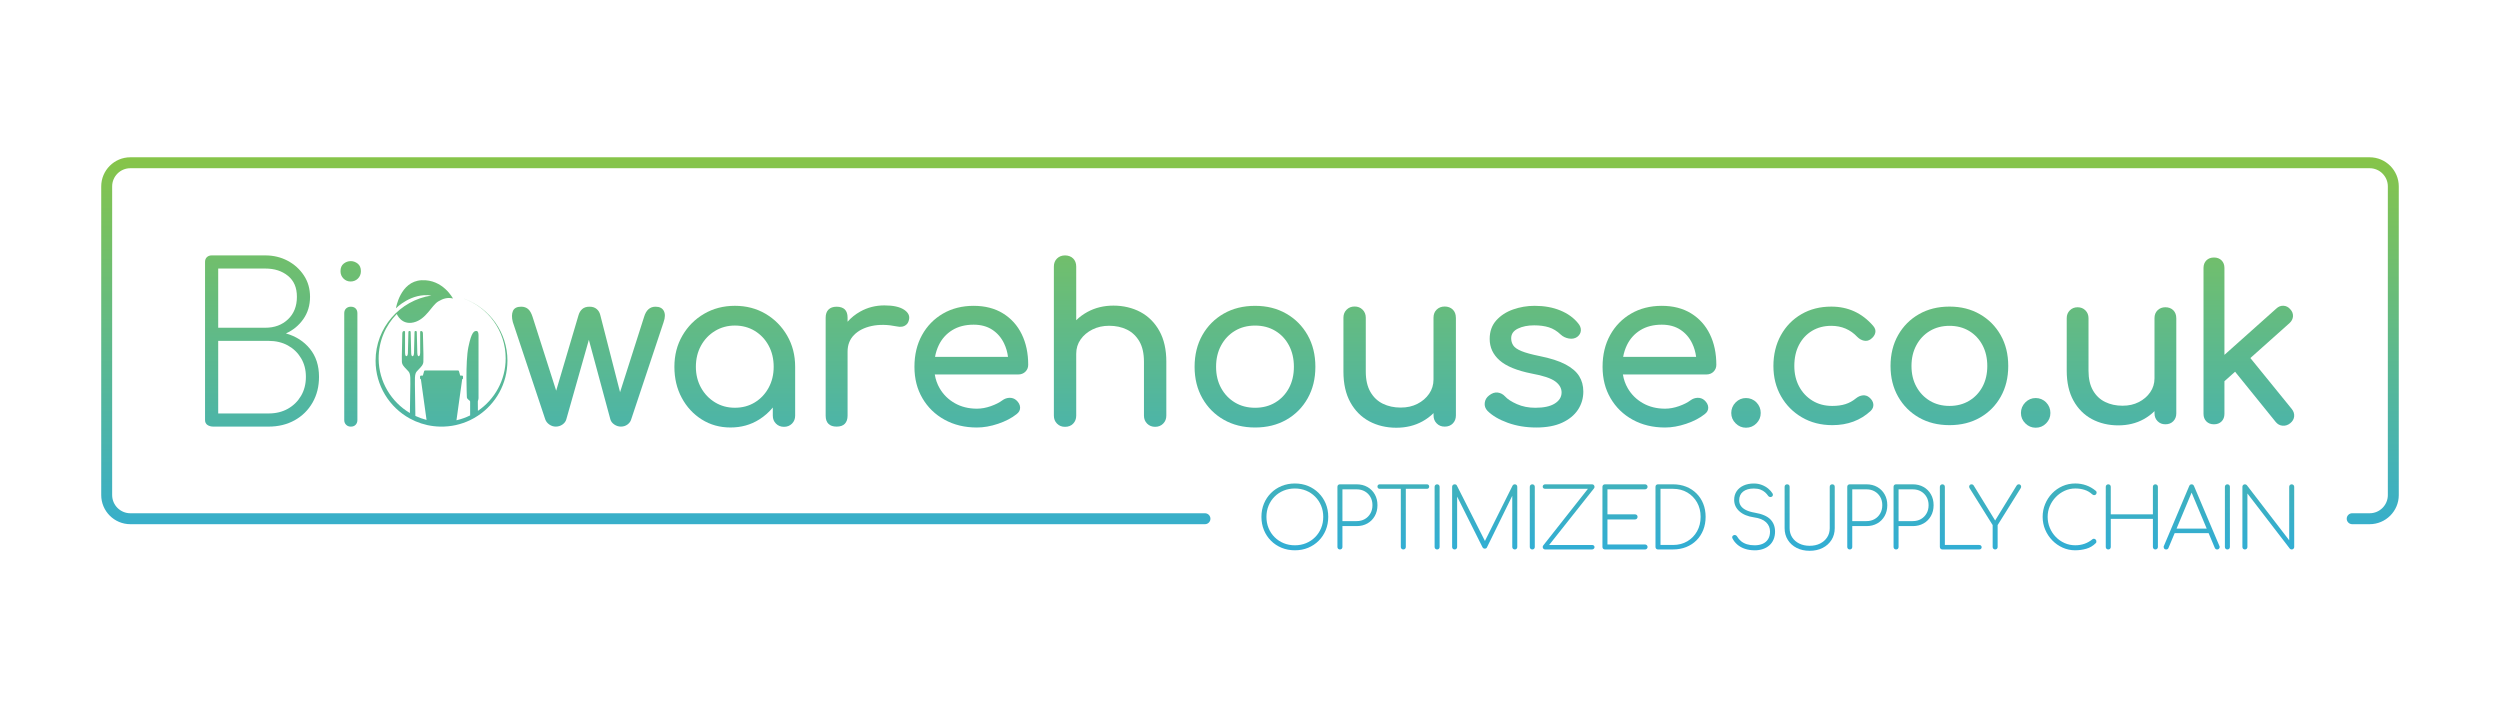 <?xml version="1.0" encoding="UTF-8"?>
<svg xmlns="http://www.w3.org/2000/svg" xmlns:xlink="http://www.w3.org/1999/xlink" viewBox="0 0 1947.9 551.72">
  <defs>
    <style>
      .cls-1 {
        fill: url(#linear-gradient-7);
      }

      .cls-2 {
        fill: url(#linear-gradient-9);
      }

      .cls-3 {
        fill: url(#linear-gradient-6);
      }

      .cls-4 {
        fill: url(#linear-gradient-8);
      }

      .cls-5 {
        fill: url(#linear-gradient-3);
      }

      .cls-6 {
        fill: url(#linear-gradient-2);
      }

      .cls-7 {
        fill: url(#linear-gradient-4);
      }

      .cls-8 {
        fill: url(#linear-gradient-5);
      }

      .cls-9 {
        fill: url(#linear-gradient);
      }

      .cls-10 {
        fill: url(#linear-gradient-26);
      }

      .cls-11 {
        fill: url(#linear-gradient-27);
      }

      .cls-12 {
        fill: url(#linear-gradient-24);
      }

      .cls-13 {
        fill: url(#linear-gradient-38);
      }

      .cls-14 {
        fill: url(#linear-gradient-39);
      }

      .cls-15 {
        fill: url(#linear-gradient-36);
      }

      .cls-16 {
        fill: url(#linear-gradient-17);
      }

      .cls-17 {
        fill: url(#linear-gradient-15);
      }

      .cls-18 {
        fill: url(#linear-gradient-16);
      }

      .cls-19 {
        fill: url(#linear-gradient-32);
      }

      .cls-20 {
        fill: url(#linear-gradient-33);
      }

      .cls-21 {
        fill: url(#linear-gradient-30);
      }

      .cls-22 {
        fill: url(#linear-gradient-31);
      }

      .cls-23 {
        fill: url(#linear-gradient-29);
      }

      .cls-24 {
        fill: url(#linear-gradient-25);
      }

      .cls-25 {
        fill: url(#linear-gradient-28);
      }

      .cls-26 {
        fill: url(#linear-gradient-23);
      }

      .cls-27 {
        fill: url(#linear-gradient-21);
      }

      .cls-28 {
        fill: url(#linear-gradient-22);
      }

      .cls-29 {
        fill: url(#linear-gradient-20);
      }

      .cls-30 {
        fill: url(#linear-gradient-18);
      }

      .cls-31 {
        fill: url(#linear-gradient-14);
      }

      .cls-32 {
        fill: url(#linear-gradient-19);
      }

      .cls-33 {
        fill: url(#linear-gradient-10);
      }

      .cls-34 {
        fill: url(#linear-gradient-13);
      }

      .cls-35 {
        fill: url(#linear-gradient-11);
      }

      .cls-36 {
        fill: url(#linear-gradient-12);
      }

      .cls-37 {
        fill: url(#linear-gradient-37);
      }

      .cls-38 {
        fill: url(#linear-gradient-34);
      }

      .cls-39 {
        fill: url(#linear-gradient-35);
      }
    </style>
    <linearGradient id="linear-gradient" x1="1008.89" y1="459.67" x2="1008.89" y2="102.11" gradientTransform="matrix(1, 0, 0, 1, 0, 0)" gradientUnits="userSpaceOnUse">
      <stop offset="0" stop-color="#29abe2"/>
      <stop offset="1" stop-color="#8cc63f"/>
    </linearGradient>
    <linearGradient id="linear-gradient-2" x1="1057.67" y1="459.67" x2="1057.67" y2="102.11" xlink:href="#linear-gradient"/>
    <linearGradient id="linear-gradient-3" x1="1093.41" y1="459.67" x2="1093.41" y2="102.11" xlink:href="#linear-gradient"/>
    <linearGradient id="linear-gradient-4" x1="1119.74" y1="459.67" x2="1119.74" y2="102.11" xlink:href="#linear-gradient"/>
    <linearGradient id="linear-gradient-5" x1="1156.82" y1="459.67" x2="1156.82" y2="102.11" xlink:href="#linear-gradient"/>
    <linearGradient id="linear-gradient-6" x1="1193.9" y1="459.67" x2="1193.9" y2="102.11" xlink:href="#linear-gradient"/>
    <linearGradient id="linear-gradient-7" x1="1222.2" y1="459.67" x2="1222.2" y2="102.11" xlink:href="#linear-gradient"/>
    <linearGradient id="linear-gradient-8" x1="1266.14" y1="459.67" x2="1266.14" y2="102.11" xlink:href="#linear-gradient"/>
    <linearGradient id="linear-gradient-9" x1="1309.42" y1="459.67" x2="1309.42" y2="102.11" xlink:href="#linear-gradient"/>
    <linearGradient id="linear-gradient-10" x1="1366.32" y1="459.67" x2="1366.32" y2="102.11" xlink:href="#linear-gradient"/>
    <linearGradient id="linear-gradient-11" x1="1410.04" y1="459.67" x2="1410.04" y2="102.11" xlink:href="#linear-gradient"/>
    <linearGradient id="linear-gradient-12" x1="1454.91" y1="459.67" x2="1454.91" y2="102.11" xlink:href="#linear-gradient"/>
    <linearGradient id="linear-gradient-13" x1="1490.99" y1="459.67" x2="1490.99" y2="102.11" xlink:href="#linear-gradient"/>
    <linearGradient id="linear-gradient-14" x1="1527.74" y1="459.67" x2="1527.74" y2="102.11" xlink:href="#linear-gradient"/>
    <linearGradient id="linear-gradient-15" x1="1554.55" y1="459.67" x2="1554.55" y2="102.11" xlink:href="#linear-gradient"/>
    <linearGradient id="linear-gradient-16" x1="1612.56" y1="459.67" x2="1612.56" y2="102.11" xlink:href="#linear-gradient"/>
    <linearGradient id="linear-gradient-17" x1="1661.05" y1="459.67" x2="1661.05" y2="102.11" xlink:href="#linear-gradient"/>
    <linearGradient id="linear-gradient-18" x1="1707.66" y1="459.67" x2="1707.66" y2="102.11" xlink:href="#linear-gradient"/>
    <linearGradient id="linear-gradient-19" x1="1735.5" y1="459.67" x2="1735.5" y2="102.11" xlink:href="#linear-gradient"/>
    <linearGradient id="linear-gradient-20" x1="1767.38" y1="459.67" x2="1767.38" y2="102.11" xlink:href="#linear-gradient"/>
    <linearGradient id="linear-gradient-21" x1="458.48" y1="459.67" x2="458.48" y2="102.11" xlink:href="#linear-gradient"/>
    <linearGradient id="linear-gradient-22" x1="572.51" y1="459.67" x2="572.51" y2="102.11" xlink:href="#linear-gradient"/>
    <linearGradient id="linear-gradient-23" x1="675.88" y1="459.67" x2="675.88" y2="102.11" xlink:href="#linear-gradient"/>
    <linearGradient id="linear-gradient-24" x1="756.81" y1="459.67" x2="756.81" y2="102.11" xlink:href="#linear-gradient"/>
    <linearGradient id="linear-gradient-25" x1="864.93" y1="459.67" x2="864.93" y2="102.11" xlink:href="#linear-gradient"/>
    <linearGradient id="linear-gradient-26" x1="977.84" x2="977.84" y2="102.11" xlink:href="#linear-gradient"/>
    <linearGradient id="linear-gradient-27" x1="1090.57" y1="459.67" x2="1090.57" y2="102.11" xlink:href="#linear-gradient"/>
    <linearGradient id="linear-gradient-28" x1="1195.2" y1="459.67" x2="1195.2" y2="102.11" xlink:href="#linear-gradient"/>
    <linearGradient id="linear-gradient-29" x1="1292.98" y1="459.67" x2="1292.98" y2="102.11" xlink:href="#linear-gradient"/>
    <linearGradient id="linear-gradient-30" x1="204.16" y1="459.67" x2="204.16" y2="102.11" xlink:href="#linear-gradient"/>
    <linearGradient id="linear-gradient-31" x1="273.26" y1="459.67" x2="273.26" y2="102.11" xlink:href="#linear-gradient"/>
    <linearGradient id="linear-gradient-32" x1="344" y1="459.67" x2="344" y2="102.11" xlink:href="#linear-gradient"/>
    <linearGradient id="linear-gradient-33" x1="973.95" y1="459.67" x2="973.95" y2="102.11" xlink:href="#linear-gradient"/>
    <linearGradient id="linear-gradient-34" x1="1360.4" y1="459.67" x2="1360.4" y2="102.11" xlink:href="#linear-gradient"/>
    <linearGradient id="linear-gradient-35" x1="1421.54" y1="459.67" x2="1421.54" y2="102.11" xlink:href="#linear-gradient"/>
    <linearGradient id="linear-gradient-36" x1="1518.89" y1="459.67" x2="1518.89" y2="102.11" xlink:href="#linear-gradient"/>
    <linearGradient id="linear-gradient-37" x1="1586.11" y1="459.67" x2="1586.11" y2="102.11" xlink:href="#linear-gradient"/>
    <linearGradient id="linear-gradient-38" x1="1652.99" y1="459.67" x2="1652.99" y2="102.11" xlink:href="#linear-gradient"/>
    <linearGradient id="linear-gradient-39" x1="1752.22" y1="459.67" x2="1752.22" y2="102.11" xlink:href="#linear-gradient"/>
  </defs>
  <g id="Layer_1" data-name="Layer 1">
    <g>
      <g>
        <path class="cls-9" d="M1008.92,428.77c-3.73,0-7.17-.65-10.33-1.95-3.16-1.3-5.93-3.13-8.29-5.49-2.36-2.36-4.19-5.12-5.49-8.29-1.3-3.16-1.95-6.61-1.95-10.33s.65-7.16,1.95-10.3c1.3-3.14,3.13-5.89,5.49-8.25,2.36-2.36,5.12-4.19,8.29-5.49,3.16-1.3,6.61-1.95,10.33-1.95s7.16,.65,10.3,1.95c3.14,1.3,5.89,3.13,8.25,5.49,2.36,2.36,4.19,5.11,5.49,8.25,1.3,3.14,1.95,6.58,1.95,10.3s-.65,7.17-1.95,10.33c-1.3,3.16-3.13,5.93-5.49,8.29s-5.11,4.19-8.25,5.49c-3.14,1.3-6.58,1.95-10.3,1.95Zm0-3.9c3.12,0,6.02-.55,8.71-1.66,2.69-1.11,5.04-2.67,7.05-4.68s3.57-4.36,4.68-7.05c1.11-2.69,1.66-5.61,1.66-8.77s-.55-6.02-1.66-8.71c-1.1-2.69-2.66-5.04-4.68-7.05-2.01-2.02-4.37-3.58-7.05-4.68-2.69-1.1-5.59-1.66-8.71-1.66s-6.09,.55-8.77,1.66c-2.69,1.1-5.04,2.66-7.05,4.68-2.01,2.01-3.57,4.37-4.68,7.05-1.1,2.69-1.66,5.59-1.66,8.71s.55,6.09,1.66,8.77c1.11,2.69,2.66,5.04,4.68,7.05s4.36,3.57,7.05,4.68c2.69,1.1,5.61,1.66,8.77,1.66Z"/>
        <path class="cls-6" d="M1044.02,428.12c-.56,0-1.03-.18-1.4-.55-.37-.37-.55-.83-.55-1.4v-46.86c0-.61,.18-1.08,.55-1.43,.37-.35,.83-.52,1.4-.52h13c3.16,0,5.97,.69,8.42,2.08,2.45,1.39,4.36,3.3,5.75,5.75,1.39,2.45,2.08,5.25,2.08,8.42s-.69,5.98-2.08,8.45c-1.39,2.47-3.3,4.4-5.75,5.78-2.45,1.39-5.25,2.08-8.42,2.08h-11.05v16.25c0,.56-.17,1.03-.52,1.4-.35,.37-.82,.55-1.43,.55Zm1.95-22.1h11.05c2.43,0,4.56-.53,6.4-1.59,1.84-1.06,3.29-2.52,4.35-4.39,1.06-1.86,1.59-4.01,1.59-6.43s-.53-4.56-1.59-6.4c-1.06-1.84-2.51-3.29-4.35-4.35-1.84-1.06-3.98-1.59-6.4-1.59h-11.05v24.76Z"/>
        <path class="cls-5" d="M1075.02,380.87c-.52,0-.94-.16-1.27-.49-.32-.32-.49-.75-.49-1.27s.16-.94,.49-1.27c.32-.32,.75-.49,1.27-.49h36.79c.52,0,.94,.16,1.27,.49,.33,.33,.49,.75,.49,1.27s-.16,.94-.49,1.27c-.32,.33-.75,.49-1.27,.49h-36.79Zm18.39,47.25c-.56,0-1.03-.18-1.4-.55-.37-.37-.55-.83-.55-1.4v-48.81h3.9v48.81c0,.56-.18,1.03-.55,1.4-.37,.37-.83,.55-1.4,.55Z"/>
        <path class="cls-7" d="M1119.74,428.12c-.56,0-1.03-.18-1.4-.55-.37-.37-.55-.83-.55-1.4v-46.86c0-.56,.18-1.03,.55-1.4,.37-.37,.83-.55,1.4-.55s1.03,.18,1.4,.55c.37,.37,.55,.83,.55,1.4v46.86c0,.56-.18,1.03-.55,1.4s-.83,.55-1.4,.55Z"/>
        <path class="cls-8" d="M1133.39,428.12c-.56,0-1.03-.18-1.4-.55-.37-.37-.55-.83-.55-1.4v-46.86c0-.56,.18-1.03,.55-1.4,.37-.37,.83-.55,1.4-.55,.87,0,1.45,.32,1.75,.97l23.01,45.43h-2.27l22.68-45.43c.39-.65,.97-.97,1.75-.97,.56,0,1.02,.18,1.37,.55,.35,.37,.52,.83,.52,1.4v46.86c0,.56-.17,1.03-.52,1.4-.35,.37-.8,.55-1.37,.55s-1.04-.18-1.43-.55c-.39-.37-.58-.83-.58-1.4v-42.18l.97,.33-20.73,42.25c-.3,.61-.87,.91-1.69,.91s-1.39-.41-1.82-1.24l-20.99-41.92,1.3-.33v42.18c0,.56-.18,1.03-.55,1.4s-.83,.55-1.4,.55Z"/>
        <path class="cls-3" d="M1193.9,428.12c-.56,0-1.03-.18-1.4-.55-.37-.37-.55-.83-.55-1.4v-46.86c0-.56,.18-1.03,.55-1.4,.37-.37,.83-.55,1.4-.55s1.03,.18,1.4,.55c.37,.37,.55,.83,.55,1.4v46.86c0,.56-.18,1.03-.55,1.4s-.83,.55-1.4,.55Z"/>
        <path class="cls-1" d="M1203.97,428.12c-.56,0-1.02-.17-1.37-.52-.35-.35-.54-.77-.58-1.27-.04-.5,.11-.96,.46-1.4l34.77-44.07h-33.28c-.56,0-1.03-.14-1.4-.42-.37-.28-.55-.72-.55-1.33,0-.48,.18-.89,.55-1.23,.37-.35,.83-.52,1.4-.52h36.46c.61,0,1.07,.18,1.4,.55,.32,.37,.51,.79,.55,1.27,.04,.48-.06,.89-.32,1.24l-35.03,44.2h33.41c.52,0,.97,.14,1.37,.42,.39,.28,.58,.73,.58,1.33,0,.43-.19,.83-.58,1.2-.39,.37-.85,.55-1.37,.55h-36.46Z"/>
        <path class="cls-4" d="M1250.51,428.12c-.56,0-1.03-.18-1.4-.55-.37-.37-.55-.83-.55-1.4v-46.86c0-.56,.18-1.03,.55-1.4s.83-.55,1.4-.55h31.26c.52,0,.97,.18,1.37,.55,.39,.37,.58,.83,.58,1.4,0,.52-.19,.97-.58,1.36-.39,.39-.85,.59-1.37,.59h-29.31v19.5h21.51c.56,0,1.03,.18,1.4,.55,.37,.37,.55,.83,.55,1.4s-.18,1.04-.55,1.43c-.37,.39-.83,.58-1.4,.58h-21.51v19.5h29.31c.52,0,.97,.2,1.37,.58,.39,.39,.58,.85,.58,1.37,0,.56-.19,1.03-.58,1.4-.39,.37-.85,.55-1.37,.55h-31.26Z"/>
        <path class="cls-2" d="M1291.84,428.12c-.56,0-1.03-.18-1.4-.55-.37-.37-.55-.83-.55-1.4v-46.86c0-.61,.18-1.08,.55-1.43,.37-.35,.83-.52,1.4-.52h11.7c3.73,0,7.14,.62,10.24,1.85,3.1,1.23,5.78,2.99,8.06,5.26,2.28,2.27,4.03,4.95,5.26,8.03,1.23,3.08,1.85,6.48,1.85,10.2s-.62,7.14-1.85,10.24c-1.24,3.1-2.99,5.78-5.26,8.06-2.28,2.28-4.96,4.03-8.06,5.26-3.1,1.23-6.51,1.85-10.24,1.85h-11.7Zm1.95-3.51h9.75c4.2,0,7.92-.95,11.15-2.86,3.23-1.91,5.76-4.51,7.6-7.8,1.84-3.29,2.76-7.04,2.76-11.24s-.92-7.94-2.76-11.21c-1.84-3.27-4.38-5.86-7.6-7.77-3.23-1.91-6.94-2.86-11.15-2.86h-9.75v43.74Z"/>
        <path class="cls-33" d="M1367.11,428.77c-2.73,0-5.23-.38-7.51-1.14-2.27-.76-4.24-1.84-5.88-3.25-1.65-1.41-2.95-3.06-3.9-4.97-.26-.52-.27-1.02-.03-1.49,.24-.48,.64-.8,1.2-.97,.48-.17,.95-.15,1.43,.07,.48,.22,.85,.56,1.1,1.04,.78,1.39,1.81,2.6,3.09,3.64,1.28,1.04,2.8,1.83,4.55,2.37,1.76,.54,3.74,.81,5.95,.81,2.47,0,4.6-.41,6.4-1.23,1.8-.82,3.19-2.04,4.16-3.64,.97-1.6,1.46-3.55,1.46-5.85,0-2.86-1.03-5.28-3.09-7.25-2.06-1.97-5.19-3.24-9.39-3.8-4.85-.69-8.64-2.26-11.37-4.71-2.73-2.45-4.09-5.43-4.09-8.94,0-2.56,.64-4.79,1.92-6.69,1.28-1.91,3.08-3.39,5.39-4.45,2.32-1.06,4.99-1.59,8.03-1.59,2.25,0,4.33,.37,6.24,1.11,1.91,.74,3.57,1.7,5,2.89,1.43,1.19,2.53,2.44,3.31,3.74,.3,.48,.38,.99,.23,1.53-.15,.54-.51,.92-1.07,1.14-.48,.17-.95,.19-1.43,.03-.48-.15-.87-.44-1.17-.88-.61-.91-1.39-1.8-2.34-2.67-.95-.87-2.14-1.58-3.57-2.14-1.43-.56-3.16-.85-5.2-.85-3.55,0-6.35,.8-8.38,2.4-2.04,1.6-3.05,3.88-3.05,6.82,0,1.56,.42,2.98,1.27,4.26,.84,1.28,2.18,2.37,4,3.28,1.82,.91,4.14,1.6,6.95,2.08,5.59,.95,9.61,2.68,12.06,5.17,2.45,2.49,3.67,5.67,3.67,9.52,0,2.25-.38,4.29-1.14,6.11-.76,1.82-1.84,3.36-3.25,4.61-1.41,1.26-3.09,2.22-5.04,2.89-1.95,.67-4.12,1.01-6.5,1.01Z"/>
        <path class="cls-35" d="M1410,429.16c-3.81,0-7.18-.75-10.11-2.24-2.92-1.49-5.22-3.57-6.89-6.24-1.67-2.67-2.5-5.71-2.5-9.13v-32.24c0-.61,.18-1.08,.55-1.43,.37-.35,.83-.52,1.4-.52,.61,0,1.08,.17,1.43,.52,.35,.35,.52,.82,.52,1.43v32.24c0,2.69,.66,5.06,1.98,7.12,1.32,2.06,3.16,3.67,5.53,4.84,2.36,1.17,5.06,1.75,8.09,1.75s5.78-.58,8.12-1.75c2.34-1.17,4.18-2.78,5.52-4.84,1.34-2.06,2.01-4.43,2.01-7.12v-32.24c0-.61,.18-1.08,.55-1.43,.37-.35,.83-.52,1.4-.52,.61,0,1.08,.17,1.43,.52,.35,.35,.52,.82,.52,1.43v32.24c0,3.42-.83,6.47-2.5,9.13-1.67,2.66-3.98,4.74-6.92,6.24-2.95,1.49-6.33,2.24-10.14,2.24Z"/>
        <path class="cls-36" d="M1441.26,428.12c-.56,0-1.03-.18-1.4-.55-.37-.37-.55-.83-.55-1.4v-46.86c0-.61,.18-1.08,.55-1.43,.37-.35,.83-.52,1.4-.52h13c3.16,0,5.97,.69,8.42,2.08,2.45,1.39,4.36,3.3,5.75,5.75,1.39,2.45,2.08,5.25,2.08,8.42s-.69,5.98-2.08,8.45c-1.39,2.47-3.3,4.4-5.75,5.78-2.45,1.39-5.25,2.08-8.42,2.08h-11.05v16.25c0,.56-.17,1.03-.52,1.4-.35,.37-.82,.55-1.43,.55Zm1.95-22.1h11.05c2.43,0,4.56-.53,6.4-1.59,1.84-1.06,3.29-2.52,4.35-4.39,1.06-1.86,1.59-4.01,1.59-6.43s-.53-4.56-1.59-6.4c-1.06-1.84-2.51-3.29-4.35-4.35-1.84-1.06-3.98-1.59-6.4-1.59h-11.05v24.76Z"/>
        <path class="cls-34" d="M1477.34,428.12c-.56,0-1.03-.18-1.4-.55-.37-.37-.55-.83-.55-1.4v-46.86c0-.61,.18-1.08,.55-1.43,.37-.35,.83-.52,1.4-.52h13c3.16,0,5.97,.69,8.42,2.08,2.45,1.39,4.36,3.3,5.75,5.75,1.39,2.45,2.08,5.25,2.08,8.42s-.69,5.98-2.08,8.45c-1.39,2.47-3.3,4.4-5.75,5.78-2.45,1.39-5.25,2.08-8.42,2.08h-11.05v16.25c0,.56-.17,1.03-.52,1.4-.35,.37-.82,.55-1.43,.55Zm1.95-22.1h11.05c2.43,0,4.56-.53,6.4-1.59,1.84-1.06,3.29-2.52,4.35-4.39,1.06-1.86,1.59-4.01,1.59-6.43s-.53-4.56-1.59-6.4c-1.06-1.84-2.51-3.29-4.35-4.35-1.84-1.06-3.98-1.59-6.4-1.59h-11.05v24.76Z"/>
        <path class="cls-31" d="M1513.41,428.12c-.52,0-.97-.18-1.37-.55-.39-.37-.58-.83-.58-1.4v-46.86c0-.56,.19-1.03,.58-1.4,.39-.37,.85-.55,1.37-.55,.56,0,1.03,.18,1.4,.55,.37,.37,.55,.83,.55,1.4v45.3h26.71c.61,0,1.08,.16,1.43,.49,.35,.33,.52,.75,.52,1.27s-.17,.94-.52,1.27c-.35,.32-.82,.49-1.43,.49h-28.66Z"/>
        <path class="cls-17" d="M1554.55,428.12c-.56,0-1.03-.18-1.4-.55-.37-.37-.55-.83-.55-1.4v-17.03l-17.94-28.73c-.3-.52-.42-1.01-.36-1.46,.06-.45,.26-.83,.58-1.14,.33-.3,.75-.46,1.27-.46,.35,0,.64,.06,.88,.19,.24,.13,.46,.33,.68,.58l18.26,29.77h-2.86l18-29.31c.3-.48,.6-.8,.88-.97,.28-.17,.62-.26,1.01-.26,.52,0,.93,.15,1.23,.46,.3,.3,.49,.69,.55,1.17,.06,.48-.06,.95-.36,1.43l-17.94,28.73v17.03c0,.56-.18,1.03-.55,1.4s-.83,.55-1.4,.55Z"/>
        <path class="cls-18" d="M1616.95,428.77c-3.47,0-6.73-.68-9.78-2.05-3.05-1.37-5.75-3.25-8.09-5.65-2.34-2.4-4.18-5.18-5.52-8.32-1.34-3.14-2.01-6.49-2.01-10.04s.65-6.83,1.95-9.98c1.3-3.14,3.11-5.91,5.43-8.32,2.32-2.4,5.01-4.29,8.09-5.65,3.08-1.37,6.39-2.05,9.94-2.05,2.99,0,5.83,.48,8.51,1.43,2.69,.95,5.2,2.4,7.54,4.35,.39,.3,.59,.73,.59,1.27s-.17,1.02-.52,1.43c-.35,.41-.82,.62-1.43,.62-.17,0-.35-.03-.52-.1-.17-.06-.35-.15-.52-.26-.17-.11-.37-.25-.59-.42-1.73-1.56-3.7-2.69-5.91-3.38-2.21-.69-4.59-1.04-7.15-1.04-2.9,0-5.65,.6-8.25,1.79-2.6,1.19-4.9,2.82-6.89,4.87-1.99,2.06-3.55,4.41-4.68,7.05-1.13,2.64-1.69,5.44-1.69,8.38s.56,5.89,1.69,8.58c1.13,2.69,2.67,5.05,4.65,7.08,1.97,2.04,4.26,3.63,6.86,4.78,2.6,1.15,5.37,1.72,8.32,1.72,2.56,0,4.95-.39,7.18-1.17,2.23-.78,4.32-1.97,6.27-3.57,.35-.3,.76-.41,1.24-.33,.48,.09,.89,.3,1.23,.65,.35,.35,.52,.8,.52,1.36,0,.26-.02,.5-.06,.72-.04,.22-.17,.43-.39,.65-2.12,2.12-4.58,3.59-7.38,4.39-2.8,.8-5.67,1.2-8.61,1.2Z"/>
        <path class="cls-16" d="M1642.68,428.12c-.56,0-1.03-.18-1.4-.55-.37-.37-.55-.83-.55-1.4v-46.86c0-.56,.18-1.03,.55-1.4s.83-.55,1.4-.55,1.03,.18,1.4,.55c.37,.37,.55,.83,.55,1.4v21.45h32.82v-21.45c0-.56,.18-1.03,.55-1.4s.83-.55,1.4-.55c.52,0,.97,.18,1.37,.55,.39,.37,.58,.83,.58,1.4v46.86c0,.56-.19,1.03-.58,1.4-.39,.37-.87,.55-1.43,.55-.52,0-.96-.18-1.33-.55-.37-.37-.55-.83-.55-1.4v-21.9h-32.82v21.9c0,.56-.19,1.03-.55,1.4-.37,.37-.83,.55-1.4,.55Z"/>
        <path class="cls-30" d="M1687.79,428.12c-.82,0-1.4-.33-1.72-.97-.32-.65-.34-1.26-.03-1.82l19.69-46.6c.35-.91,.97-1.36,1.88-1.36s1.49,.46,1.88,1.36l19.76,46.6c.35,.61,.33,1.22-.06,1.85-.39,.63-.95,.94-1.69,.94-.43,0-.79-.1-1.07-.29-.28-.19-.53-.51-.75-.94l-19.11-45.56h2.08l-19.04,45.56c-.17,.43-.41,.75-.71,.94-.3,.19-.67,.29-1.11,.29Zm4.81-12.74l1.56-3.51h27.04l1.49,3.51h-30.09Z"/>
        <path class="cls-32" d="M1735.5,428.12c-.56,0-1.03-.18-1.4-.55-.37-.37-.55-.83-.55-1.4v-46.86c0-.56,.18-1.03,.55-1.4s.83-.55,1.4-.55,1.03,.18,1.4,.55c.37,.37,.55,.83,.55,1.4v46.86c0,.56-.19,1.03-.55,1.4-.37,.37-.83,.55-1.4,.55Z"/>
        <path class="cls-29" d="M1749.14,428.12c-.56,0-1.03-.18-1.4-.55-.37-.37-.55-.83-.55-1.4v-46.86c0-.56,.18-1.03,.55-1.4s.83-.55,1.4-.55c.61,0,1.1,.22,1.49,.65l33.02,42.96v-41.66c0-.56,.18-1.03,.55-1.4,.37-.37,.83-.55,1.4-.55,.52,0,.97,.18,1.37,.55,.39,.37,.58,.83,.58,1.4v46.86c0,.56-.19,1.03-.58,1.4-.39,.37-.84,.55-1.37,.55-.3,0-.57-.05-.81-.16-.24-.11-.44-.25-.62-.42l-33.08-43.03v41.66c0,.56-.19,1.03-.55,1.4-.37,.37-.83,.55-1.4,.55Z"/>
      </g>
      <g>
        <g>
          <path class="cls-27" d="M517.08,250.92l-25.28,75.84c-.46,1.59-1.43,2.93-2.9,4.01-1.48,1.08-3.19,1.62-5.12,1.62-1.82,0-3.53-.54-5.13-1.62-1.59-1.08-2.62-2.42-3.07-4.01l-16.76-62-17.58,62c-.45,1.59-1.45,2.93-2.99,4.01-1.54,1.08-3.28,1.62-5.21,1.62-1.82,0-3.5-.54-5.03-1.62-1.54-1.08-2.59-2.42-3.16-4.01l-25.28-75.84c-.91-3.53-.88-6.4,.09-8.63,.97-2.22,3.1-3.33,6.4-3.33,2.16,0,3.96,.6,5.38,1.8,1.42,1.2,2.59,3.22,3.5,6.07l18.41,57.59,17.45-58.96c.57-1.93,1.54-3.5,2.9-4.69,1.36-1.2,3.25-1.8,5.64-1.8s4.12,.6,5.55,1.8c1.43,1.2,2.36,2.76,2.82,4.69l15.42,60.12,18.74-58.75c1.59-5.24,4.55-7.86,8.88-7.86,3.19,0,5.35,1.11,6.49,3.33,1.13,2.22,1.08,5.1-.18,8.63Z"/>
          <path class="cls-28" d="M613.33,261.51c-4.15-7.17-9.76-12.83-16.82-17-7.07-4.15-15.03-6.23-23.91-6.23s-16.89,2.08-24,6.23c-7.12,4.16-12.75,9.82-16.91,17-4.16,7.17-6.23,15.26-6.23,24.26s1.9,17.06,5.72,24.17c3.81,7.12,9.02,12.75,15.62,16.91,6.61,4.16,14.06,6.23,22.38,6.23s15.77-2.07,22.37-6.23c4.05-2.55,7.59-5.66,10.59-9.33v6.34c0,2.51,.82,4.59,2.48,6.23,1.65,1.65,3.73,2.47,6.23,2.47s4.58-.82,6.23-2.47c1.65-1.65,2.47-3.73,2.47-6.23v-38.09c0-9-2.07-17.08-6.23-24.26Zm-14.43,40.57c-2.62,4.84-6.21,8.65-10.76,11.44-4.56,2.79-9.74,4.18-15.54,4.18s-10.85-1.39-15.46-4.18c-4.61-2.79-8.25-6.61-10.93-11.44-2.67-4.84-4.01-10.27-4.01-16.31s1.34-11.65,4.01-16.48c2.67-4.84,6.32-8.65,10.93-11.44,4.61-2.79,9.77-4.19,15.46-4.19s10.98,1.4,15.54,4.19c4.55,2.79,8.14,6.6,10.76,11.44,2.61,4.84,3.92,10.34,3.92,16.48s-1.31,11.47-3.92,16.31Z"/>
          <path class="cls-26" d="M708.22,249.22c-.34,1.59-1,2.82-1.97,3.67-.97,.86-2.08,1.4-3.33,1.62-1.26,.23-2.62,.18-4.1-.17-7.29-1.48-13.83-1.59-19.64-.34-5.81,1.25-10.39,3.59-13.75,7-3.36,3.42-5.03,7.75-5.03,12.98v49.88c0,2.73-.72,4.84-2.14,6.32-1.43,1.49-3.56,2.22-6.4,2.22s-4.84-.71-6.32-2.13c-1.49-1.43-2.22-3.56-2.22-6.4v-76.35c0-2.74,.74-4.84,2.22-6.32,1.48-1.48,3.59-2.22,6.32-2.22s4.98,.72,6.4,2.13c1.43,1.43,2.14,3.57,2.14,6.41v3.16c2.77-3.15,6.07-5.8,9.9-7.94,5.69-3.19,11.96-4.78,18.79-4.78s11.92,1.11,15.29,3.33c3.36,2.22,4.63,4.86,3.84,7.94Z"/>
          <path class="cls-12" d="M798.92,289.62c1.48-1.43,2.22-3.22,2.22-5.38,0-8.99-1.68-16.93-5.04-23.82-3.36-6.89-8.23-12.3-14.6-16.23-6.38-3.93-14.01-5.9-22.89-5.9s-16.97,2.03-23.91,6.07c-6.94,4.05-12.38,9.63-16.31,16.74-3.92,7.12-5.89,15.35-5.89,24.68s2.07,17.39,6.23,24.51c4.15,7.12,9.9,12.7,17.25,16.75,7.34,4.04,15.74,6.06,25.2,6.06,5.24,0,10.73-.97,16.48-2.9,5.75-1.93,10.56-4.44,14.43-7.51,1.94-1.48,2.84-3.25,2.74-5.3-.11-2.05-1.14-3.93-3.07-5.64-1.49-1.25-3.22-1.84-5.21-1.79-2,.06-3.84,.71-5.55,1.97-2.28,1.71-5.27,3.22-8.97,4.53-3.7,1.31-7.32,1.97-10.84,1.97-6.49,0-12.25-1.43-17.25-4.28-5.01-2.84-8.94-6.71-11.79-11.61-1.91-3.28-3.17-6.87-3.8-10.76h64.94c2.28,0,4.15-.71,5.64-2.13Zm-70.39-11.53c.58-3.26,1.56-6.3,2.92-9.14,2.39-4.95,5.89-8.85,10.5-11.7,4.61-2.84,10.16-4.27,16.65-4.27,5.69,0,10.53,1.31,14.52,3.92,3.98,2.62,7.06,6.18,9.22,10.68,1.54,3.2,2.56,6.7,3.06,10.5h-56.88Z"/>
          <path class="cls-24" d="M908.75,281.84v42.02c0,2.51-.83,4.59-2.48,6.23-1.66,1.65-3.73,2.47-6.23,2.47s-4.59-.82-6.23-2.47c-1.66-1.65-2.48-3.73-2.48-6.23v-42.02c0-6.49-1.2-11.78-3.59-15.88-2.39-4.1-5.61-7.15-9.65-9.14-4.05-1.99-8.69-2.99-13.92-2.99-4.78,0-9.11,.97-12.98,2.9-3.87,1.94-6.94,4.53-9.22,7.77-2.28,3.24-3.42,6.97-3.42,11.19v48.17c0,2.51-.8,4.59-2.39,6.23-1.59,1.65-3.7,2.47-6.32,2.47s-4.58-.82-6.23-2.47c-1.65-1.65-2.47-3.73-2.47-6.23v-116.15c0-2.62,.82-4.72,2.47-6.32,1.66-1.59,3.73-2.39,6.23-2.39s4.73,.8,6.32,2.39c1.59,1.6,2.39,3.7,2.39,6.32v41.79c2.52-2.49,5.42-4.63,8.71-6.43,6.03-3.3,12.81-4.95,20.33-4.95s14.88,1.68,21.1,5.04c6.2,3.36,11.1,8.28,14.69,14.77,3.59,6.49,5.38,14.46,5.38,23.91Z"/>
          <path class="cls-10" d="M977.92,333.09c-9.22,0-17.37-2.02-24.43-6.06-7.06-4.04-12.61-9.62-16.65-16.74-4.04-7.12-6.06-15.29-6.06-24.51s2.02-17.56,6.06-24.68c4.04-7.12,9.59-12.7,16.65-16.74,7.06-4.04,15.2-6.06,24.43-6.06s17.19,2.02,24.26,6.06c7.06,4.04,12.61,9.62,16.65,16.74,4.04,7.12,6.06,15.35,6.06,24.68s-1.99,17.4-5.98,24.51c-3.99,7.12-9.51,12.7-16.57,16.74-7.06,4.04-15.2,6.06-24.43,6.06Zm0-15.37c5.92,0,11.16-1.37,15.71-4.1,4.55-2.73,8.11-6.49,10.68-11.27,2.56-4.78,3.84-10.3,3.84-16.57s-1.28-11.81-3.84-16.65c-2.56-4.84-6.12-8.63-10.68-11.36-4.56-2.73-9.79-4.1-15.71-4.1s-11.16,1.37-15.71,4.1c-4.56,2.73-8.14,6.52-10.76,11.36-2.62,4.84-3.93,10.39-3.93,16.65s1.31,11.79,3.93,16.57c2.62,4.78,6.2,8.54,10.76,11.27,4.55,2.73,9.79,4.1,15.71,4.1Z"/>
          <path class="cls-11" d="M1134.38,247.51v76.18c0,2.51-.8,4.59-2.39,6.23-1.6,1.65-3.7,2.48-6.32,2.48s-4.59-.82-6.23-2.48c-1.66-1.65-2.48-3.73-2.48-6.23v-1.82c-2.51,2.51-5.38,4.65-8.63,6.44-5.98,3.3-12.78,4.96-20.41,4.96s-14.89-1.68-21.1-5.04c-6.21-3.36-11.11-8.29-14.69-14.78-3.59-6.49-5.38-14.46-5.38-23.91v-42.02c0-2.51,.82-4.59,2.47-6.23,1.65-1.65,3.73-2.48,6.23-2.48s4.59,.83,6.23,2.48c1.65,1.65,2.48,3.73,2.48,6.23v42.02c0,6.38,1.2,11.65,3.59,15.8,2.39,4.16,5.63,7.23,9.73,9.23,4.1,1.99,8.71,2.99,13.83,2.99s9.25-.97,13.07-2.9c3.81-1.93,6.86-4.55,9.14-7.86,2.28-3.3,3.41-7,3.41-11.11v-48.16c0-2.62,.82-4.73,2.48-6.32,1.65-1.59,3.73-2.39,6.23-2.39s4.72,.8,6.32,2.39c1.59,1.59,2.39,3.7,2.39,6.32Z"/>
          <path class="cls-25" d="M1196.9,333.09c-7.97,0-15.35-1.22-22.12-3.67-6.78-2.45-12.04-5.55-15.8-9.31-1.71-1.82-2.42-3.9-2.13-6.23,.28-2.33,1.39-4.24,3.33-5.72,2.28-1.82,4.53-2.59,6.75-2.31,2.22,.29,4.13,1.28,5.72,2.99,1.93,2.16,5.04,4.18,9.31,6.06,4.27,1.88,9.02,2.82,14.26,2.82,6.6,0,11.64-1.08,15.12-3.25,3.47-2.16,5.27-4.95,5.38-8.37,.11-3.42-1.51-6.38-4.87-8.88-3.36-2.5-9.48-4.55-18.36-6.15-11.5-2.28-19.84-5.69-25.02-10.25-5.18-4.55-7.77-10.13-7.77-16.74,0-5.81,1.71-10.62,5.12-14.43,3.42-3.81,7.8-6.66,13.15-8.54,5.35-1.88,10.93-2.82,16.74-2.82,7.52,0,14.18,1.2,19.98,3.59,5.81,2.39,10.42,5.69,13.84,9.91,1.59,1.82,2.33,3.73,2.22,5.72-.11,1.99-1.08,3.67-2.9,5.04-1.82,1.25-3.99,1.65-6.49,1.2-2.51-.45-4.61-1.48-6.32-3.07-2.85-2.73-5.92-4.61-9.22-5.64-3.3-1.03-7.12-1.54-11.44-1.54-5.01,0-9.25,.85-12.72,2.56-3.48,1.71-5.21,4.21-5.21,7.52,0,2.05,.54,3.9,1.62,5.55,1.08,1.65,3.22,3.13,6.41,4.44,3.19,1.31,7.86,2.59,14.01,3.84,8.54,1.71,15.29,3.87,20.24,6.49,4.95,2.62,8.51,5.67,10.68,9.14,2.16,3.48,3.25,7.49,3.25,12.04,0,5.24-1.4,9.97-4.18,14.18-2.79,4.21-6.89,7.57-12.3,10.08-5.41,2.51-12.16,3.76-20.24,3.76Z"/>
          <path class="cls-23" d="M1335.08,289.62c1.48-1.43,2.22-3.22,2.22-5.38,0-8.99-1.68-16.93-5.04-23.82-3.36-6.89-8.23-12.3-14.6-16.23-6.38-3.93-14.01-5.9-22.89-5.9s-16.97,2.03-23.91,6.07c-6.94,4.05-12.38,9.63-16.31,16.74-3.92,7.12-5.89,15.35-5.89,24.68s2.07,17.39,6.23,24.51c4.15,7.12,9.9,12.7,17.25,16.75,7.34,4.04,15.74,6.06,25.2,6.06,5.24,0,10.73-.97,16.48-2.9,5.75-1.93,10.56-4.44,14.43-7.51,1.94-1.48,2.85-3.25,2.74-5.3-.11-2.05-1.14-3.93-3.07-5.64-1.48-1.25-3.22-1.84-5.21-1.79-2,.06-3.84,.71-5.55,1.97-2.28,1.71-5.27,3.22-8.97,4.53s-7.32,1.97-10.84,1.97c-6.49,0-12.25-1.43-17.25-4.28-5.01-2.84-8.94-6.71-11.79-11.61-1.91-3.28-3.17-6.87-3.8-10.76h64.95c2.28,0,4.16-.71,5.64-2.13Zm-70.39-11.53c.58-3.26,1.56-6.3,2.92-9.14,2.39-4.95,5.89-8.85,10.5-11.7,4.61-2.84,10.16-4.27,16.65-4.27,5.69,0,10.53,1.31,14.52,3.92,3.98,2.62,7.06,6.18,9.22,10.68,1.54,3.2,2.56,6.7,3.06,10.5h-56.88Z"/>
        </g>
        <g>
          <path class="cls-21" d="M166.42,332.4c-1.94,0-3.53-.43-4.78-1.28-1.25-.85-1.88-2.14-1.88-3.84v-123.15c0-1.59,.48-2.85,1.45-3.76,.97-.91,2.19-1.37,3.67-1.37h41.85c6.38,0,12.18,1.4,17.42,4.18,5.24,2.79,9.45,6.61,12.64,11.44,3.19,4.84,4.78,10.39,4.78,16.65,0,6.61-1.74,12.38-5.21,17.34-3.47,4.95-8,8.68-13.58,11.19,7.74,2.16,13.98,6.15,18.7,11.96,4.72,5.81,7.09,13.1,7.09,21.86,0,7.52-1.68,14.21-5.04,20.07-3.36,5.87-8,10.45-13.92,13.75-5.92,3.3-12.7,4.95-20.33,4.95h-42.87Zm3.59-77.04h36.72c7.17,0,13.07-2.19,17.68-6.58,4.61-4.38,6.92-10.22,6.92-17.51s-2.31-12.5-6.92-16.31c-4.61-3.81-10.5-5.72-17.68-5.72h-36.72v46.12Zm0,66.79h39.29c5.69,0,10.7-1.22,15.03-3.67,4.33-2.45,7.74-5.81,10.25-10.08,2.5-4.27,3.76-9.19,3.76-14.78s-1.25-10.3-3.76-14.52c-2.51-4.21-5.92-7.52-10.25-9.91-4.33-2.39-9.34-3.59-15.03-3.59h-39.29v56.54Z"/>
          <path class="cls-22" d="M273.17,219.33c-2.16,0-4.01-.77-5.55-2.31-1.54-1.54-2.31-3.44-2.31-5.72,0-2.62,.82-4.58,2.48-5.89,1.65-1.31,3.5-1.96,5.55-1.96,1.94,0,3.73,.66,5.38,1.96,1.65,1.31,2.48,3.27,2.48,5.89,0,2.28-.77,4.18-2.31,5.72-1.54,1.54-3.45,2.31-5.72,2.31Zm.17,113.08c-1.48,0-2.71-.48-3.67-1.45-.97-.97-1.45-2.19-1.45-3.67v-83.18c0-1.59,.48-2.85,1.45-3.76,.97-.91,2.19-1.37,3.67-1.37,1.59,0,2.85,.46,3.76,1.37,.91,.91,1.37,2.16,1.37,3.76v83.18c0,1.48-.46,2.71-1.37,3.67-.91,.97-2.16,1.45-3.76,1.45Z"/>
          <path class="cls-19" d="M395.37,281.05c0,17.96-9.13,33.67-22.97,42.84-1.95,1.29-3.98,2.45-6.1,3.47-3.52,1.69-7.26,2.99-11.17,3.85-3.9,.86-7.98,1.27-12.16,1.19-3.46-.07-6.83-.48-10.09-1.2-3.2-.71-6.28-1.71-9.22-2.98-1.48-.64-2.93-1.35-4.34-2.12-15.91-8.73-26.69-25.64-26.69-45.06,0-25.7,18.87-46.98,43.5-50.77-15.72-2.39-27.63,9.95-27.63,9.95,0,0,3.25-21,19.93-21.87,16.69-.87,24.51,14.25,24.51,14.25-4-1.04-7.57-.07-11.47,2.26-5.24,3.13-9.37,13.96-19.12,16.34-9.53,2.32-13.11-6.32-13.19-6.58-8.81,8.99-14.21,21.32-14.13,34.91,.1,17.97,9.88,33.72,24.35,42.3,.1-8.18,.23-17.7,.34-22.3,.21-8.97-.53-9.2-2.72-11.49-2.19-2.29-3.85-3.84-3.87-6.36-.03-4.02-.03-2.69-.03-2.51v-1.66l.37-17.76c0-1.03,.46-1.86,1.48-1.86,.18,0,.34,.07,.46,.19,.12,.12,.19,.28,.19,.46v16.29s-.06,2.73,1.07,2.69c1.21-.05,1.18-2.69,1.18-2.69v-1.07l.37-15.12c0-.41,.33-.75,.75-.75h.26c.41,0,.75,.33,.75,.75l.37,15.05,.02,1.18s-.07,2.75,1.07,2.69c1.16-.06,1.17-2.69,1.17-2.69v-1l.38-15.22c0-.41,.33-.75,.75-.75h.26c.41,0,.75,.33,.75,.75l.37,14.91,.02,1.31s0,2.71,1.08,2.69c1.17-.03,1.17-2.64,1.17-2.69v-16.32c0-.36,.29-.64,.65-.64,.51,0,.89,.21,1.13,.54,.24,.34,.36,.8,.36,1.31l.38,15.92v3.5c0-.18,0-1.52-.03,2.51-.02,2.52-1.68,4.07-3.87,6.36-2.19,2.3-2.93,2.52-2.72,11.49,.12,5.03,.26,15.93,.36,24.54,2.77,1.3,5.69,2.35,8.71,3.12l-4.41-31.71c-.36-.02-.65-.32-.65-.68v-1.47c0-.37,.31-.68,.68-.68h1.5l1-3.49c.08-.29,.35-.5,.65-.5h25.81c.3,0,.57,.2,.65,.5l1,3.49h1.5c.37,0,.68,.31,.68,.68v1.47c0,.36-.29,.66-.65,.68l-4.45,31.98c3.73-.86,7.3-2.14,10.65-3.79v-10.78c0-.97-2.55-1.67-2.55-3.48,0-.98-1.25-27.11,1.2-39.07,2.46-11.96,4.54-12.47,6.3-12.47s1.59,3.7,1.59,3.7v47.55s.12,1.75-.31,2.71c-.18,.4-.25,.83-.24,1.26l.07,7.03c13.06-8.91,21.63-23.91,21.63-40.9,0-21.32-13.48-39.49-32.38-46.45l.15,.02c19.62,7.23,33.62,26.1,33.61,48.23Z"/>
        </g>
      </g>
      <path class="cls-20" d="M1846.34,408.43h-13.61c-2.35,0-4.26-1.91-4.26-4.26s1.91-4.26,4.26-4.26h13.61c7.81,0,14.17-6.36,14.17-14.17V145.24c0-7.81-6.36-14.17-14.17-14.17H101.56c-7.81,0-14.17,6.36-14.17,14.17v240.5c0,7.81,6.36,14.17,14.17,14.17H938.86c2.35,0,4.26,1.91,4.26,4.26s-1.91,4.26-4.26,4.26H101.56c-12.51,0-22.69-10.18-22.69-22.69V145.24c0-12.51,10.18-22.69,22.69-22.69H1846.34c12.51,0,22.69,10.18,22.69,22.69v240.5c0,12.51-10.18,22.69-22.69,22.69Z"/>
      <g>
        <path class="cls-38" d="M1360.4,333.26c-3.11,0-5.8-1.14-8.07-3.41-2.28-2.27-3.41-4.96-3.41-8.07s1.14-5.96,3.41-8.24c2.27-2.27,4.96-3.41,8.07-3.41s5.93,1.14,8.15,3.41c2.22,2.28,3.33,5.02,3.33,8.24s-1.11,5.8-3.33,8.07c-2.22,2.27-4.94,3.41-8.15,3.41Z"/>
        <path class="cls-39" d="M1427.7,331.26c-8.88,0-16.78-2.02-23.71-6.07-6.93-4.05-12.37-9.54-16.31-16.48-3.94-6.93-5.91-14.78-5.91-23.55s1.94-16.97,5.82-23.96c3.88-6.99,9.21-12.45,15.98-16.39,6.77-3.94,14.53-5.91,23.3-5.91,6.54,0,12.54,1.25,17.97,3.74,5.43,2.5,10.32,6.24,14.64,11.23,1.55,1.78,2.11,3.61,1.66,5.49-.44,1.89-1.66,3.55-3.66,4.99-1.55,1.11-3.27,1.47-5.16,1.08-1.89-.39-3.61-1.36-5.16-2.91-5.44-5.77-12.21-8.65-20.3-8.65-5.66,0-10.65,1.31-14.98,3.91-4.33,2.61-7.71,6.24-10.15,10.9-2.44,4.66-3.66,10.15-3.66,16.47,0,5.99,1.25,11.32,3.74,15.98,2.5,4.66,5.96,8.35,10.4,11.07,4.44,2.72,9.59,4.08,15.48,4.08,3.88,0,7.29-.47,10.23-1.41,2.94-.94,5.63-2.41,8.07-4.41,1.77-1.44,3.6-2.25,5.49-2.41,1.89-.17,3.55,.36,4.99,1.58,1.89,1.56,2.94,3.3,3.16,5.24,.22,1.94-.44,3.69-2,5.24-7.99,7.43-17.97,11.15-29.95,11.15Z"/>
        <path class="cls-15" d="M1518.97,331.26c-8.99,0-16.92-1.97-23.8-5.91-6.88-3.94-12.29-9.37-16.23-16.31-3.94-6.93-5.91-14.89-5.91-23.88s1.97-17.11,5.91-24.05c3.94-6.93,9.34-12.37,16.23-16.31,6.88-3.94,14.81-5.91,23.8-5.91s16.75,1.97,23.63,5.91c6.88,3.94,12.29,9.38,16.23,16.31,3.94,6.93,5.91,14.95,5.91,24.05s-1.94,16.95-5.82,23.88c-3.88,6.93-9.26,12.37-16.14,16.31-6.88,3.94-14.81,5.91-23.8,5.91Zm0-14.98c5.77,0,10.87-1.33,15.31-3.99,4.44-2.66,7.9-6.32,10.4-10.98,2.5-4.66,3.74-10.04,3.74-16.14s-1.25-11.51-3.74-16.23c-2.5-4.71-5.97-8.4-10.4-11.07-4.44-2.66-9.54-3.99-15.31-3.99s-10.87,1.33-15.31,3.99c-4.44,2.66-7.93,6.35-10.48,11.07-2.55,4.72-3.83,10.13-3.83,16.23s1.27,11.48,3.83,16.14c2.55,4.66,6.05,8.32,10.48,10.98,4.44,2.66,9.54,3.99,15.31,3.99Z"/>
        <path class="cls-37" d="M1586.11,333.26c-3.11,0-5.8-1.14-8.07-3.41-2.28-2.27-3.41-4.96-3.41-8.07s1.14-5.96,3.41-8.24c2.27-2.27,4.96-3.41,8.07-3.41s5.93,1.14,8.15,3.41c2.22,2.28,3.33,5.02,3.33,8.24s-1.11,5.8-3.33,8.07c-2.22,2.27-4.94,3.41-8.15,3.41Z"/>
        <path class="cls-13" d="M1695.68,247.89v74.22c0,2.44-.78,4.47-2.33,6.07-1.55,1.61-3.61,2.41-6.15,2.41s-4.47-.8-6.07-2.41c-1.61-1.61-2.42-3.63-2.42-6.07v-1.78c-2.44,2.44-5.25,4.53-8.4,6.28-5.82,3.22-12.45,4.82-19.89,4.82s-14.5-1.64-20.55-4.91c-6.05-3.27-10.82-8.07-14.31-14.39-3.49-6.32-5.25-14.09-5.25-23.3v-40.94c0-2.44,.8-4.46,2.42-6.07,1.61-1.61,3.63-2.42,6.07-2.42s4.46,.81,6.07,2.42c1.61,1.61,2.42,3.64,2.42,6.07v40.94c0,6.21,1.16,11.34,3.49,15.39,2.33,4.05,5.49,7.04,9.48,8.98,3.99,1.94,8.49,2.92,13.48,2.92s9.02-.95,12.73-2.83c3.71-1.89,6.68-4.44,8.9-7.66,2.22-3.21,3.33-6.82,3.33-10.81v-46.93c0-2.55,.8-4.6,2.42-6.16,1.61-1.55,3.63-2.33,6.07-2.33s4.6,.78,6.15,2.33c1.55,1.56,2.33,3.61,2.33,6.16Z"/>
        <path class="cls-14" d="M1787.53,324.36c-.16,2.05-1.19,3.86-3.08,5.41-1.78,1.44-3.74,2.08-5.9,1.92-2.17-.17-3.97-1.14-5.41-2.92l-31.66-39.14-8.29,7.39v25.43c0,2.44-.75,4.41-2.24,5.91-1.5,1.5-3.47,2.24-5.91,2.24s-4.41-.74-5.91-2.24c-1.49-1.5-2.24-3.47-2.24-5.91v-113.66c0-2.44,.75-4.41,2.24-5.91,1.5-1.49,3.47-2.24,5.91-2.24s4.41,.75,5.91,2.24c1.49,1.5,2.24,3.47,2.24,5.91v67.71l40.44-36.1c1.66-1.55,3.52-2.27,5.57-2.17,2.05,.11,3.8,1,5.24,2.67,1.55,1.66,2.27,3.49,2.17,5.5-.11,1.99-1,3.77-2.67,5.32l-30.54,27.25,32.2,39.64c1.44,1.78,2.08,3.69,1.92,5.74Z"/>
      </g>
    </g>
  </g>
  <g id="Layer_2" data-name="Layer 2"/>
</svg>